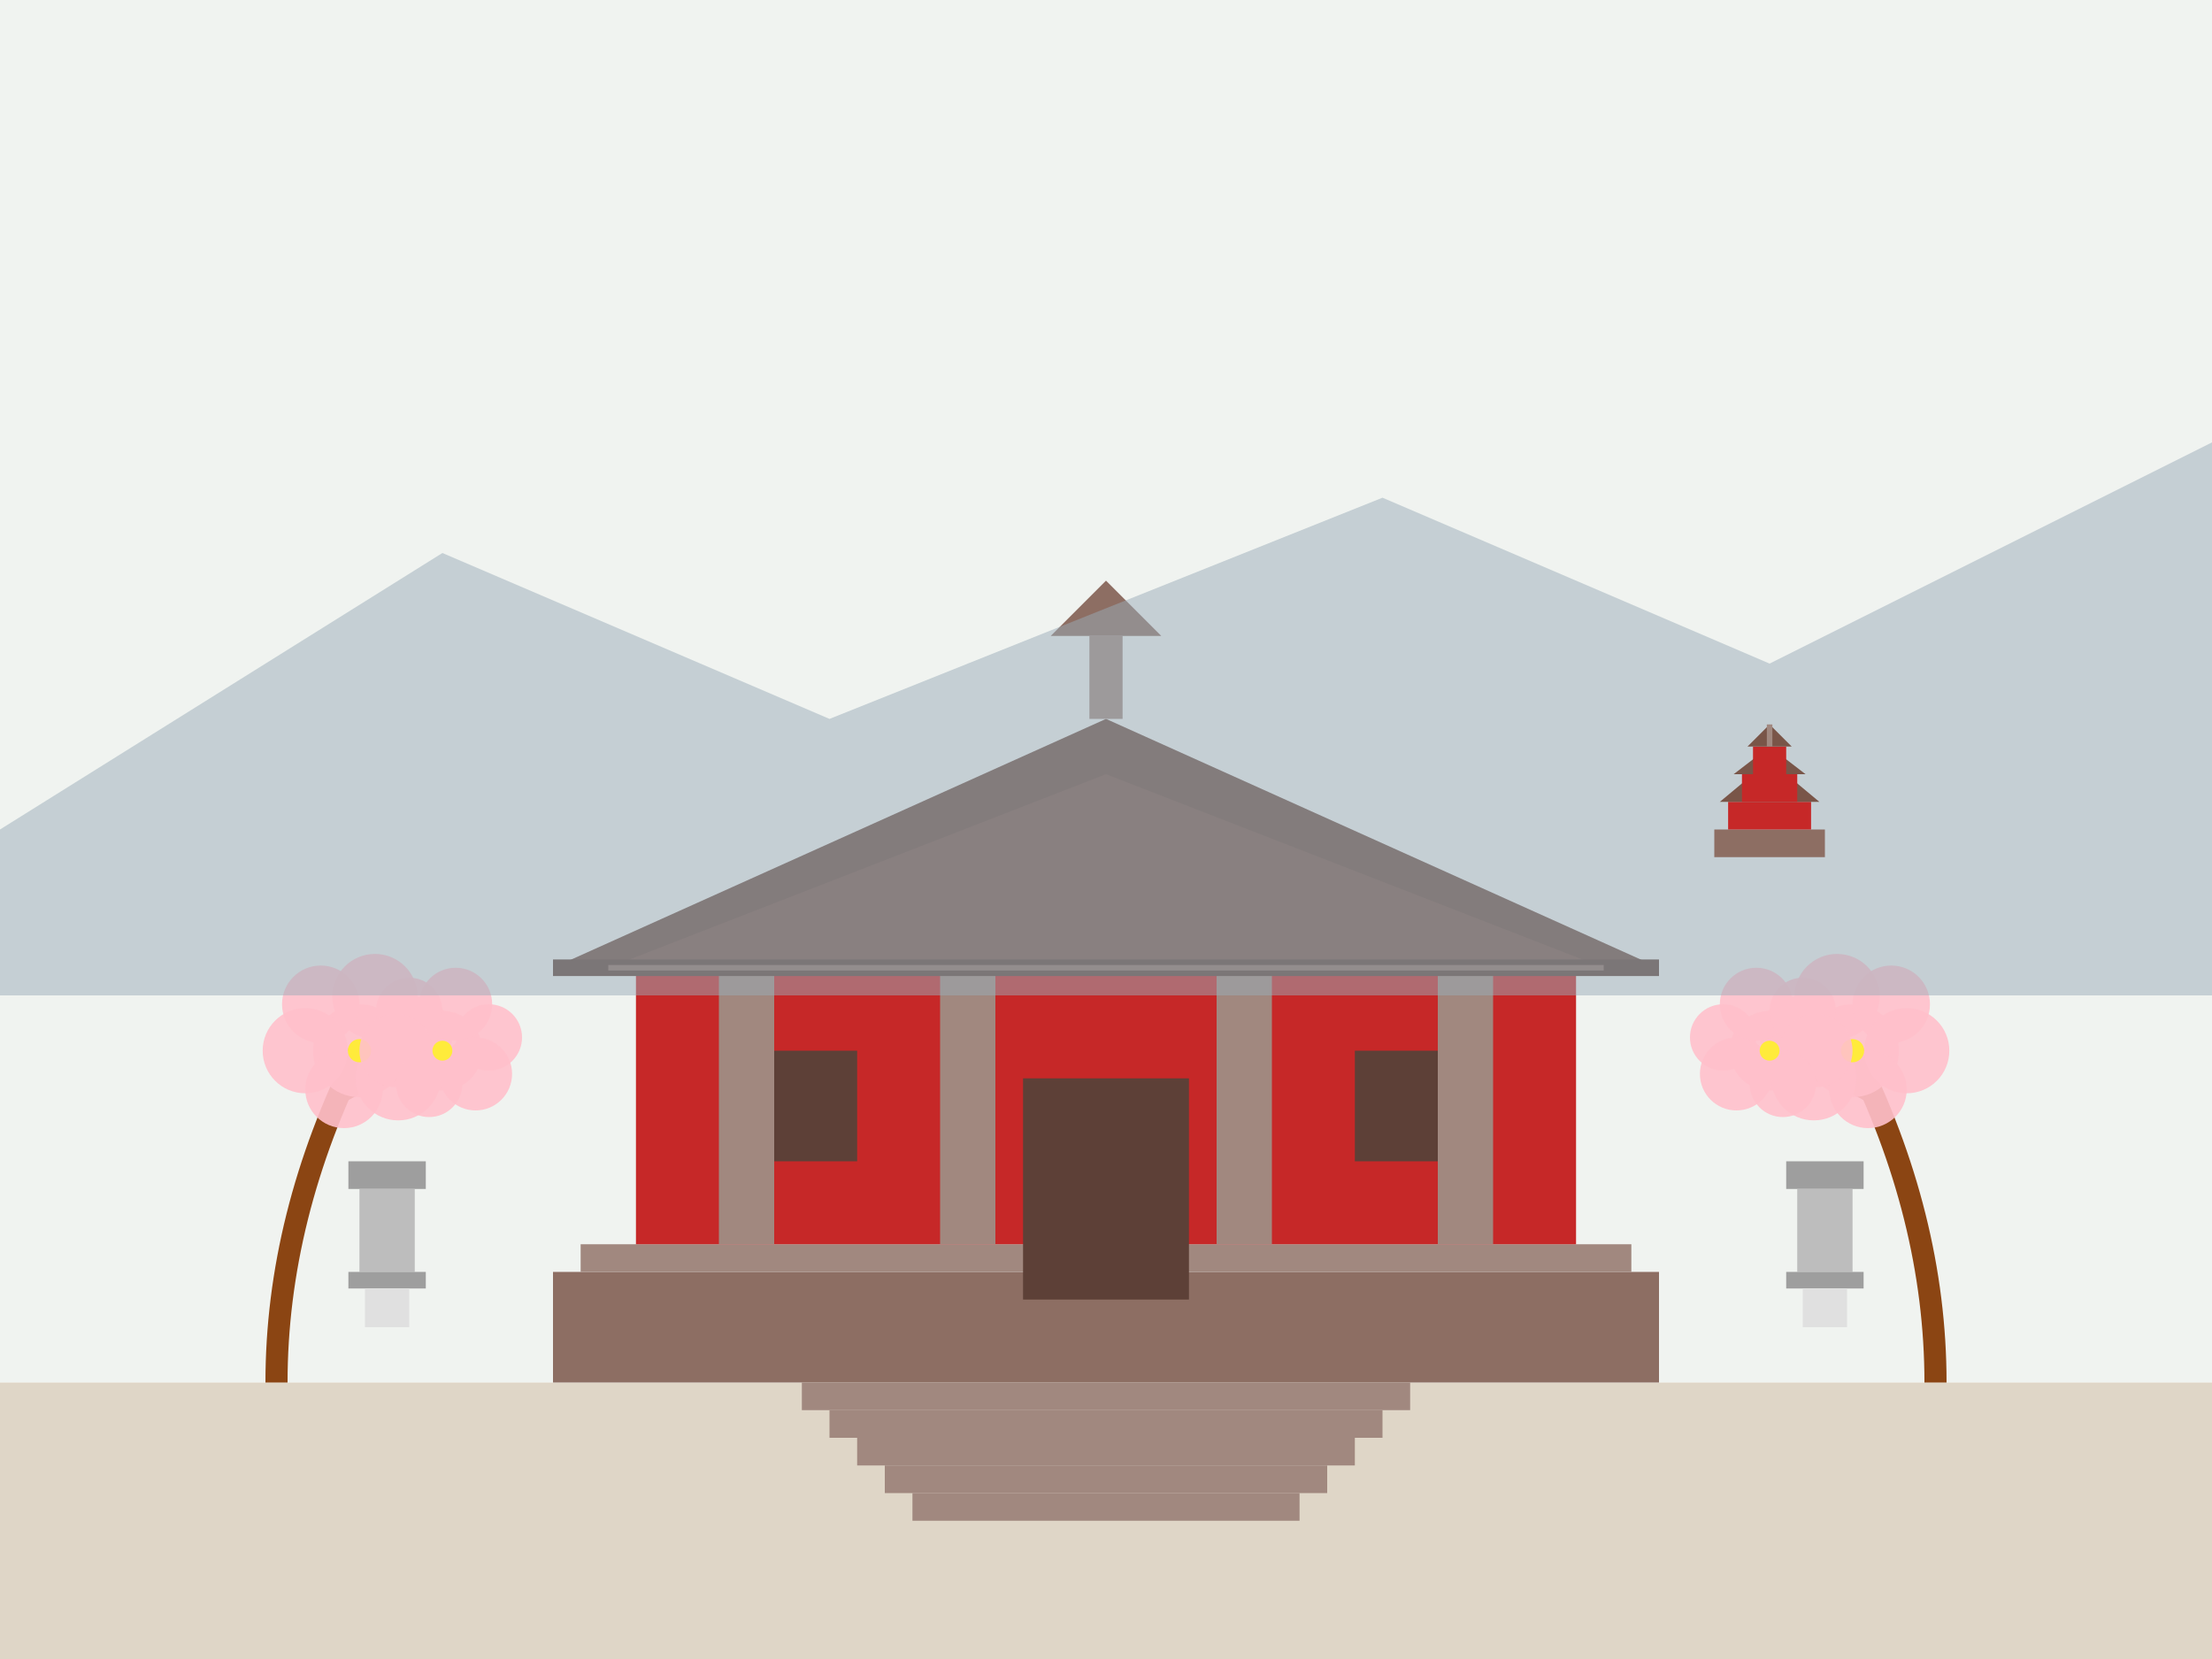 <svg xmlns="http://www.w3.org/2000/svg" viewBox="0 0 400 300" width="400" height="300">
  <!-- Background -->
  <rect width="400" height="300" fill="#f9f3e9" />
  
  <!-- Ground -->
  <rect x="0" y="250" width="400" height="50" fill="#dfd6c7" />
  
  <!-- Sky -->
  <rect x="0" y="0" width="400" height="250" fill="#e8f4f8" opacity="0.5" />
  
  <!-- Temple main structure -->
  <!-- Base platform -->
  <rect x="100" y="230" width="200" height="20" fill="#8d6e63" />
  <rect x="105" y="225" width="190" height="5" fill="#a1887f" />
  
  <!-- Stairs -->
  <rect x="145" y="250" width="110" height="5" fill="#a1887f" />
  <rect x="150" y="255" width="100" height="5" fill="#a1887f" />
  <rect x="155" y="260" width="90" height="5" fill="#a1887f" />
  <rect x="160" y="265" width="80" height="5" fill="#a1887f" />
  <rect x="165" y="270" width="70" height="5" fill="#a1887f" />
  
  <!-- Main temple body -->
  <rect x="115" y="175" width="170" height="50" fill="#c62828" />
  
  <!-- Roof -->
  <path d="M100,175 L200,130 L300,175 Z" fill="#6d4c41" />
  <path d="M110,175 L200,140 L290,175 Z" fill="#795548" />
  
  <!-- Roof decorative elements -->
  <rect x="197" y="115" width="6" height="15" fill="#a1887f" />
  <path d="M190,115 L200,105 L210,115 Z" fill="#8d6e63" />
  
  <!-- Columns -->
  <rect x="130" y="175" width="10" height="50" fill="#a1887f" />
  <rect x="170" y="175" width="10" height="50" fill="#a1887f" />
  <rect x="220" y="175" width="10" height="50" fill="#a1887f" />
  <rect x="260" y="175" width="10" height="50" fill="#a1887f" />
  
  <!-- Door -->
  <rect x="185" y="195" width="30" height="40" fill="#5d4037" />
  
  <!-- Windows -->
  <rect x="140" y="190" width="15" height="20" fill="#5d4037" />
  <rect x="245" y="190" width="15" height="20" fill="#5d4037" />
  
  <!-- Decorative roof lines -->
  <line x1="100" y1="175" x2="300" y2="175" stroke="#5d4037" stroke-width="3" />
  <line x1="110" y1="175" x2="290" y2="175" stroke="#8d6e63" stroke-width="1" />
  
  <!-- Garden elements -->
  <!-- Stone lantern left -->
  <g transform="translate(70, 240)">
    <rect x="-7" y="-30" width="14" height="5" fill="#9e9e9e" />
    <rect x="-5" y="-25" width="10" height="15" fill="#bdbdbd" />
    <rect x="-7" y="-10" width="14" height="3" fill="#9e9e9e" />
    <rect x="-4" y="-7" width="8" height="7" fill="#e0e0e0" />
  </g>
  
  <!-- Stone lantern right -->
  <g transform="translate(330, 240)">
    <rect x="-7" y="-30" width="14" height="5" fill="#9e9e9e" />
    <rect x="-5" y="-25" width="10" height="15" fill="#bdbdbd" />
    <rect x="-7" y="-10" width="14" height="3" fill="#9e9e9e" />
    <rect x="-4" y="-7" width="8" height="7" fill="#e0e0e0" />
  </g>
  
  <!-- Cherry blossom tree left -->
  <g transform="translate(50, 210)">
    <!-- Trunk and branch -->
    <path d="M0,40 C0,20 5,0 15,-20" stroke="#8B4513" stroke-width="4" fill="none" />
    <path d="M10,-10 C15,-15 25,-15 30,-20" stroke="#8B4513" stroke-width="2" fill="none" />
    
    <!-- Blossoms -->
    <g transform="translate(15, -20) scale(0.7)">
      <circle cx="0" cy="0" r="12" fill="#ffc0cb" opacity="0.9" />
      <circle cx="14" cy="-4" r="10" fill="#ffc0cb" opacity="0.9" />
      <circle cx="4" cy="-14" r="11" fill="#ffc0cb" opacity="0.9" />
      <circle cx="-10" cy="-12" r="10" fill="#ffc0cb" opacity="0.9" />
      <circle cx="-14" cy="0" r="11" fill="#ffc0cb" opacity="0.9" />
      <circle cx="-4" cy="10" r="10" fill="#ffc0cb" opacity="0.9" />
      <circle cx="10" cy="7" r="11" fill="#ffc0cb" opacity="0.9" />
      <!-- Flower center -->
      <circle cx="0" cy="0" r="3" fill="#ffeb3b" />
    </g>
    
    <g transform="translate(30, -20) scale(0.6)">
      <circle cx="0" cy="0" r="12" fill="#ffc0cb" opacity="0.9" />
      <circle cx="14" cy="-4" r="10" fill="#ffc0cb" opacity="0.9" />
      <circle cx="4" cy="-14" r="11" fill="#ffc0cb" opacity="0.9" />
      <circle cx="-10" cy="-12" r="10" fill="#ffc0cb" opacity="0.9" />
      <circle cx="-14" cy="0" r="11" fill="#ffc0cb" opacity="0.9" />
      <circle cx="-4" cy="10" r="10" fill="#ffc0cb" opacity="0.9" />
      <circle cx="10" cy="7" r="11" fill="#ffc0cb" opacity="0.9" />
      <!-- Flower center -->
      <circle cx="0" cy="0" r="3" fill="#ffeb3b" />
    </g>
  </g>
  
  <!-- Cherry blossom tree right -->
  <g transform="translate(350, 210) scale(-1, 1)">
    <!-- Trunk and branch -->
    <path d="M0,40 C0,20 5,0 15,-20" stroke="#8B4513" stroke-width="4" fill="none" />
    <path d="M10,-10 C15,-15 25,-15 30,-20" stroke="#8B4513" stroke-width="2" fill="none" />
    
    <!-- Blossoms -->
    <g transform="translate(15, -20) scale(0.7)">
      <circle cx="0" cy="0" r="12" fill="#ffc0cb" opacity="0.9" />
      <circle cx="14" cy="-4" r="10" fill="#ffc0cb" opacity="0.9" />
      <circle cx="4" cy="-14" r="11" fill="#ffc0cb" opacity="0.9" />
      <circle cx="-10" cy="-12" r="10" fill="#ffc0cb" opacity="0.9" />
      <circle cx="-14" cy="0" r="11" fill="#ffc0cb" opacity="0.9" />
      <circle cx="-4" cy="10" r="10" fill="#ffc0cb" opacity="0.9" />
      <circle cx="10" cy="7" r="11" fill="#ffc0cb" opacity="0.9" />
      <!-- Flower center -->
      <circle cx="0" cy="0" r="3" fill="#ffeb3b" />
    </g>
    
    <g transform="translate(30, -20) scale(0.6)">
      <circle cx="0" cy="0" r="12" fill="#ffc0cb" opacity="0.9" />
      <circle cx="14" cy="-4" r="10" fill="#ffc0cb" opacity="0.9" />
      <circle cx="4" cy="-14" r="11" fill="#ffc0cb" opacity="0.9" />
      <circle cx="-10" cy="-12" r="10" fill="#ffc0cb" opacity="0.9" />
      <circle cx="-14" cy="0" r="11" fill="#ffc0cb" opacity="0.9" />
      <circle cx="-4" cy="10" r="10" fill="#ffc0cb" opacity="0.9" />
      <circle cx="10" cy="7" r="11" fill="#ffc0cb" opacity="0.9" />
      <!-- Flower center -->
      <circle cx="0" cy="0" r="3" fill="#ffeb3b" />
    </g>
  </g>
  
  <!-- Background mountains -->
  <path d="M0,150 L80,100 L150,130 L250,90 L320,120 L400,80 L400,180 L0,180 Z" fill="#9aacb8" opacity="0.5" />
  
  <!-- Distant pagoda -->
  <g transform="translate(320, 140) scale(0.5)">
    <!-- Base -->
    <rect x="-20" y="20" width="40" height="10" fill="#8d6e63" />
    
    <!-- Levels -->
    <rect x="-15" y="10" width="30" height="10" fill="#c62828" />
    <path d="M-18,10 L0,-5 L18,10 Z" fill="#795548" />
    
    <rect x="-10" y="0" width="20" height="10" fill="#c62828" />
    <path d="M-13,0 L0,-10 L13,0 Z" fill="#795548" />
    
    <rect x="-6" y="-10" width="12" height="10" fill="#c62828" />
    <path d="M-8,-10 L0,-18 L8,-10 Z" fill="#795548" />
    
    <!-- Top spire -->
    <rect x="-1" y="-18" width="2" height="8" fill="#a1887f" />
  </g>
</svg>

